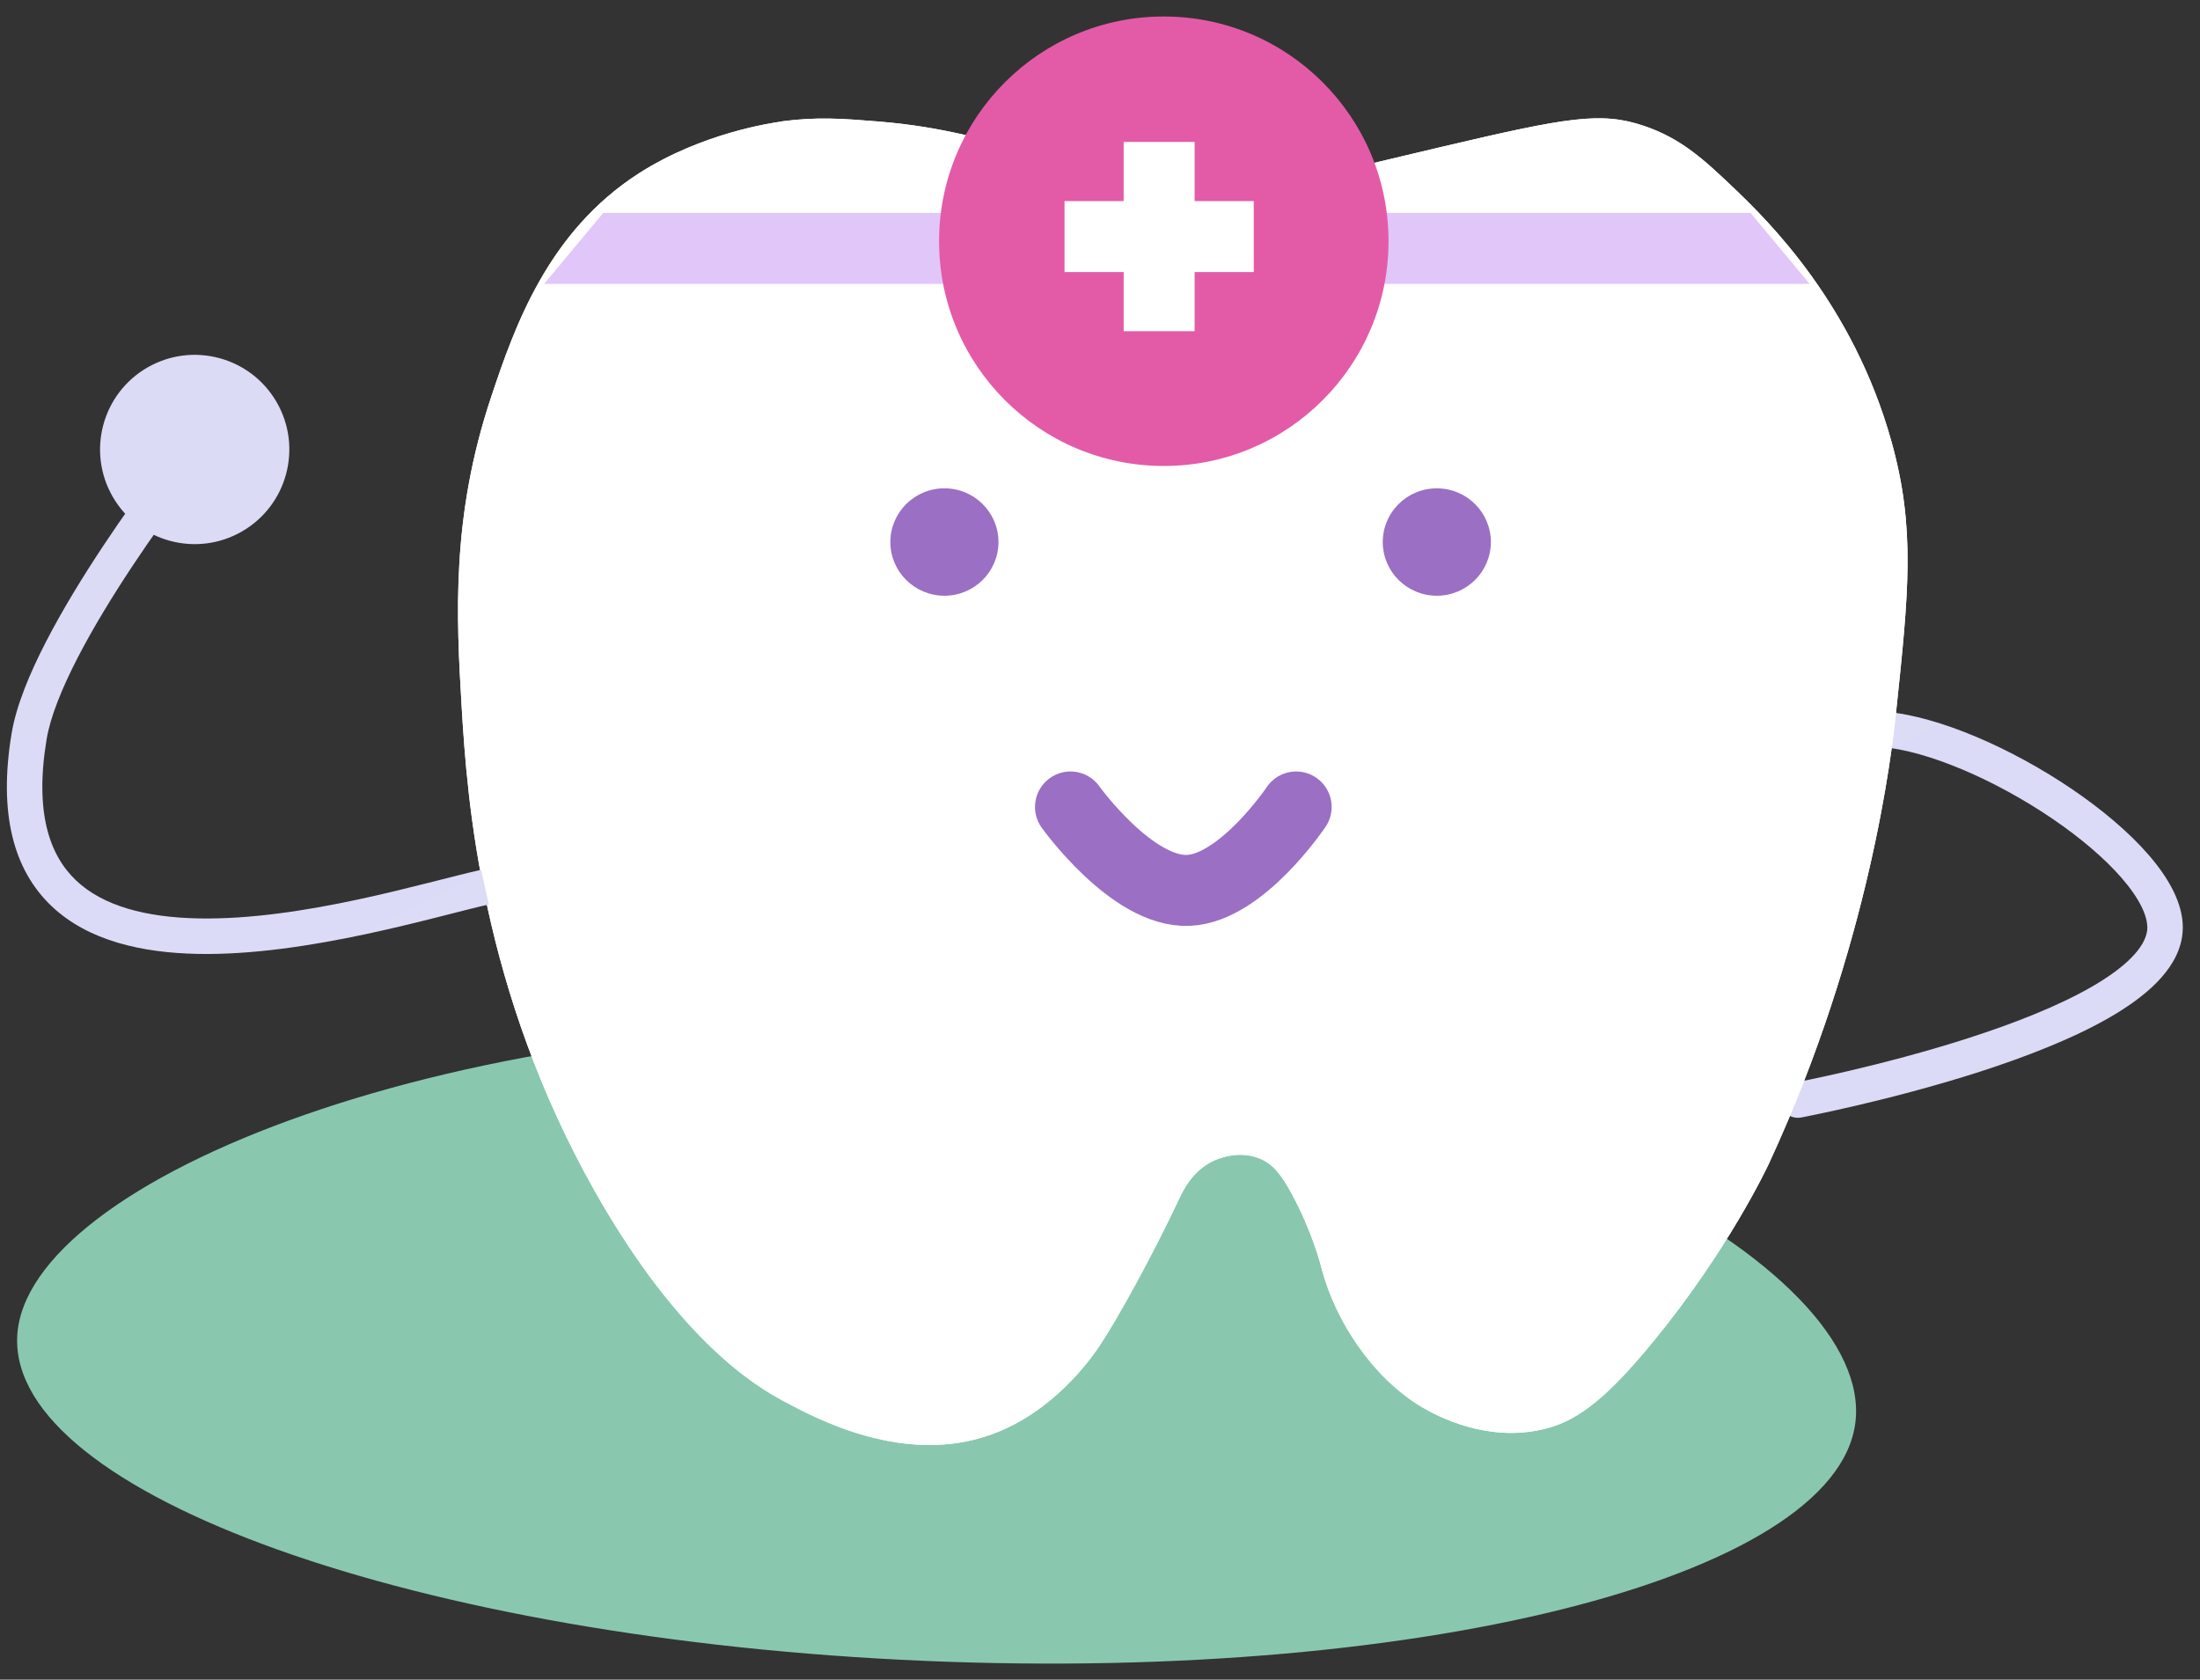 <svg width="93" height="71" viewBox="0 0 93 71" fill="none" xmlns="http://www.w3.org/2000/svg">
<rect x="0" y="0" width="93" height="71" fill="#333333" stroke="none"/>
<path d="M76.139 47.237C75.732 47.314 75.34 47.046 75.263 46.639C75.186 46.232 75.454 45.84 75.861 45.763L76.139 47.237ZM91.499 39.5L92.239 39.624L91.499 39.5ZM76 46.5C75.861 45.763 75.861 45.763 75.861 45.763C75.861 45.763 75.861 45.763 75.862 45.763C75.862 45.763 75.862 45.763 75.863 45.763C75.865 45.762 75.867 45.762 75.87 45.761C75.877 45.76 75.887 45.758 75.9 45.756C75.927 45.75 75.968 45.742 76.021 45.732C76.127 45.711 76.284 45.679 76.484 45.638C76.885 45.554 77.46 45.431 78.152 45.269C79.538 44.944 81.388 44.47 83.255 43.867C85.13 43.261 86.988 42.536 88.407 41.721C89.117 41.313 89.69 40.898 90.097 40.484C90.506 40.069 90.706 39.698 90.76 39.377L92.239 39.624C92.117 40.356 91.701 40.994 91.166 41.537C90.629 42.082 89.931 42.576 89.155 43.022C87.602 43.914 85.629 44.676 83.717 45.294C81.797 45.914 79.904 46.399 78.494 46.729C77.788 46.894 77.201 47.021 76.79 47.106C76.584 47.149 76.422 47.182 76.312 47.204C76.256 47.215 76.213 47.223 76.184 47.228C76.17 47.231 76.159 47.233 76.151 47.235C76.147 47.236 76.144 47.236 76.142 47.236C76.141 47.237 76.14 47.237 76.14 47.237C76.139 47.237 76.139 47.237 76.139 47.237C76.139 47.237 76.139 47.237 76 46.5ZM90.76 39.377C90.831 38.948 90.624 38.292 89.955 37.436C89.311 36.611 88.34 35.733 87.188 34.906C84.869 33.243 81.983 31.907 79.896 31.616L80.103 30.13C82.516 30.467 85.63 31.944 88.062 33.687C89.284 34.564 90.376 35.538 91.138 36.513C91.876 37.458 92.418 38.552 92.239 39.624L90.76 39.377Z" fill="url(#paint0_linear_97_3028)"/>
<path d="M78.458 59.823C78.174 66.474 60.544 71.122 39.079 70.206C17.614 69.291 0.444 63.157 0.727 56.507C1.011 49.856 19.49 42.489 40.955 43.405C62.42 44.32 78.742 53.173 78.458 59.823Z" fill="#89C8AF"/>
<path d="M33.048 5.136C32.637 5.192 29.662 5.621 27.002 7.331C23.159 9.802 21.752 13.812 20.767 16.768C19.072 21.833 19.285 26.035 19.518 29.919C19.752 33.798 20.331 41.858 25.179 50.413C28.748 56.709 31.992 58.61 33.048 59.185C34.47 59.952 38.247 61.995 41.969 60.613C44.497 59.68 46.061 57.521 46.477 56.895C47.213 55.801 48.726 53.057 49.833 50.701C49.995 50.353 50.386 49.511 51.27 49.082C51.391 49.021 52.341 48.577 53.285 48.986C53.808 49.213 54.153 49.622 54.63 50.509C55.473 52.078 55.824 53.44 55.879 53.657C56.438 55.781 57.976 58.202 60.098 59.473C60.794 59.887 62.845 60.956 65.185 60.426C66.505 60.129 67.709 59.367 69.887 56.709C73.055 52.845 74.7 49.354 74.781 49.178C79.045 39.967 79.98 31.775 80.152 30.11C80.69 25.011 80.975 22.317 79.959 18.67C78.345 12.869 74.755 9.348 73.339 7.991C72.049 6.761 71.09 5.863 69.501 5.323C67.693 4.708 66.257 4.96 61.058 6.181C54.113 7.81 53.514 8.097 51.65 8.037C50.513 8.002 48.716 7.583 45.132 6.751C41.537 5.918 40.009 5.368 37.075 5.131C35.638 5.015 34.531 4.93 33.043 5.131L33.048 5.136Z" fill="url(#paint1_linear_97_3028)"/>
<path d="M33.048 5.136C32.637 5.192 29.662 5.621 27.002 7.331C23.159 9.802 21.752 13.812 20.767 16.768C19.072 21.833 19.285 26.035 19.518 29.919C19.752 33.798 20.331 41.858 25.179 50.413C28.748 56.709 31.992 58.61 33.048 59.185C34.47 59.952 38.247 61.995 41.969 60.613C44.497 59.68 46.061 57.521 46.477 56.895C47.213 55.801 48.726 53.057 49.833 50.701C49.995 50.353 50.386 49.511 51.27 49.082C51.391 49.021 52.341 48.577 53.285 48.986C53.808 49.213 54.153 49.622 54.63 50.509C55.473 52.078 55.824 53.44 55.879 53.657C56.438 55.781 57.976 58.202 60.098 59.473C60.794 59.887 62.845 60.956 65.185 60.426C66.505 60.129 67.709 59.367 69.887 56.709C73.055 52.845 74.7 49.354 74.781 49.178C79.045 39.967 79.98 31.775 80.152 30.11C80.69 25.011 80.975 22.317 79.959 18.67C78.345 12.869 74.755 9.348 73.339 7.991C72.049 6.761 71.09 5.863 69.501 5.323C67.693 4.708 66.257 4.96 61.058 6.181C54.113 7.81 53.514 8.097 51.65 8.037C50.513 8.002 48.716 7.583 45.132 6.751C41.537 5.918 40.009 5.368 37.075 5.131C35.638 5.015 34.531 4.93 33.043 5.131L33.048 5.136Z" fill="url(#paint2_linear_97_3028)"/>
<path d="M11.695 17C12.799 18.913 12.144 21.36 10.23 22.464C8.317 23.569 5.871 22.913 4.766 21C3.662 19.087 4.317 16.64 6.23 15.536C8.144 14.431 10.59 15.087 11.695 17ZM1.231 31.124L1.971 31.247L1.231 31.124ZM8.23 19C8.817 19.467 8.817 19.467 8.817 19.467C8.817 19.467 8.817 19.467 8.817 19.467C8.817 19.468 8.817 19.468 8.816 19.468C8.816 19.469 8.815 19.47 8.813 19.472C8.811 19.476 8.806 19.481 8.801 19.488C8.789 19.503 8.772 19.524 8.749 19.553C8.704 19.611 8.637 19.696 8.552 19.807C8.381 20.028 8.134 20.35 7.837 20.75C7.241 21.55 6.44 22.659 5.618 23.897C4.795 25.136 3.958 26.495 3.286 27.796C2.608 29.11 2.126 30.311 1.971 31.247L0.491 31.001C0.686 29.83 1.254 28.462 1.954 27.108C2.66 25.741 3.529 24.332 4.369 23.067C5.209 21.801 6.027 20.669 6.634 19.854C6.938 19.446 7.189 19.117 7.365 18.889C7.453 18.776 7.522 18.687 7.57 18.627C7.593 18.596 7.612 18.573 7.624 18.558C7.63 18.55 7.635 18.544 7.638 18.54C7.64 18.537 7.641 18.536 7.642 18.535C7.643 18.534 7.643 18.534 7.643 18.533C7.643 18.533 7.644 18.533 7.644 18.533C7.644 18.533 7.644 18.533 8.23 19ZM1.971 31.247C1.453 34.361 2.102 36.159 3.212 37.213C4.361 38.306 6.183 38.778 8.381 38.822C12.787 38.91 17.986 37.29 20.337 36.768L20.663 38.232C18.514 38.71 12.996 40.415 8.351 40.322C6.022 40.275 3.735 39.78 2.178 38.3C0.58 36.781 -0.075 34.401 0.491 31.001L1.971 31.247Z" fill="url(#paint3_linear_97_3028)"/>
<path d="M54.792 34.111C54.792 34.111 52.491 37.54 50.238 37.637C47.851 37.74 45.253 34.111 45.253 34.111" stroke="#9B6FC4" stroke-width="3" stroke-linecap="round"/>
<ellipse cx="39.923" cy="22.912" rx="2.285" ry="2.27" fill="#9B6FC4"/>
<ellipse cx="60.738" cy="22.912" rx="2.285" ry="2.27" fill="#9B6FC4"/>
<path d="M58 9H74L76.5 12H58V9Z" fill="#E1C6FA"/>
<path d="M40 9H25.5L23 12H40V9Z" fill="#E1C6FA"/>
<path d="M39.697 10.197C39.697 15.444 43.951 19.697 49.197 19.697C54.444 19.697 58.697 15.444 58.697 10.197C58.697 4.95 54.444 0.697 49.197 0.697C43.951 0.697 39.697 4.95 39.697 10.197Z" fill="#E35BA7"/>
<rect x="47.5" y="6" width="3" height="8" fill="white"/>
<rect x="45" y="11.5" width="3" height="8" transform="rotate(-90 45 11.5)" fill="white"/>
<defs>
<linearGradient id="paint0_linear_97_3028" x1="124.097" y1="54.514" x2="98.353" y2="6.343" gradientUnits="userSpaceOnUse">
<stop stop-color="#DADAF6"/>
<stop offset="1" stop-color="#DCDCF7"/>
</linearGradient>
<linearGradient id="paint1_linear_97_3028" x1="80.639" y1="33.688" x2="19.412" y2="34.91" gradientUnits="userSpaceOnUse">
<stop stop-color="white"/>
<stop offset="1" stop-color="white"/>
</linearGradient>
<linearGradient id="paint2_linear_97_3028" x1="80.639" y1="33.688" x2="19.412" y2="34.91" gradientUnits="userSpaceOnUse">
<stop stop-color="white"/>
<stop offset="1" stop-color="white"/>
</linearGradient>
<linearGradient id="paint3_linear_97_3028" x1="-23.597" y1="13.859" x2="2.147" y2="62.029" gradientUnits="userSpaceOnUse">
<stop stop-color="#DADAF6"/>
<stop offset="1" stop-color="#DCDCF7"/>
</linearGradient>
</defs>
</svg>
